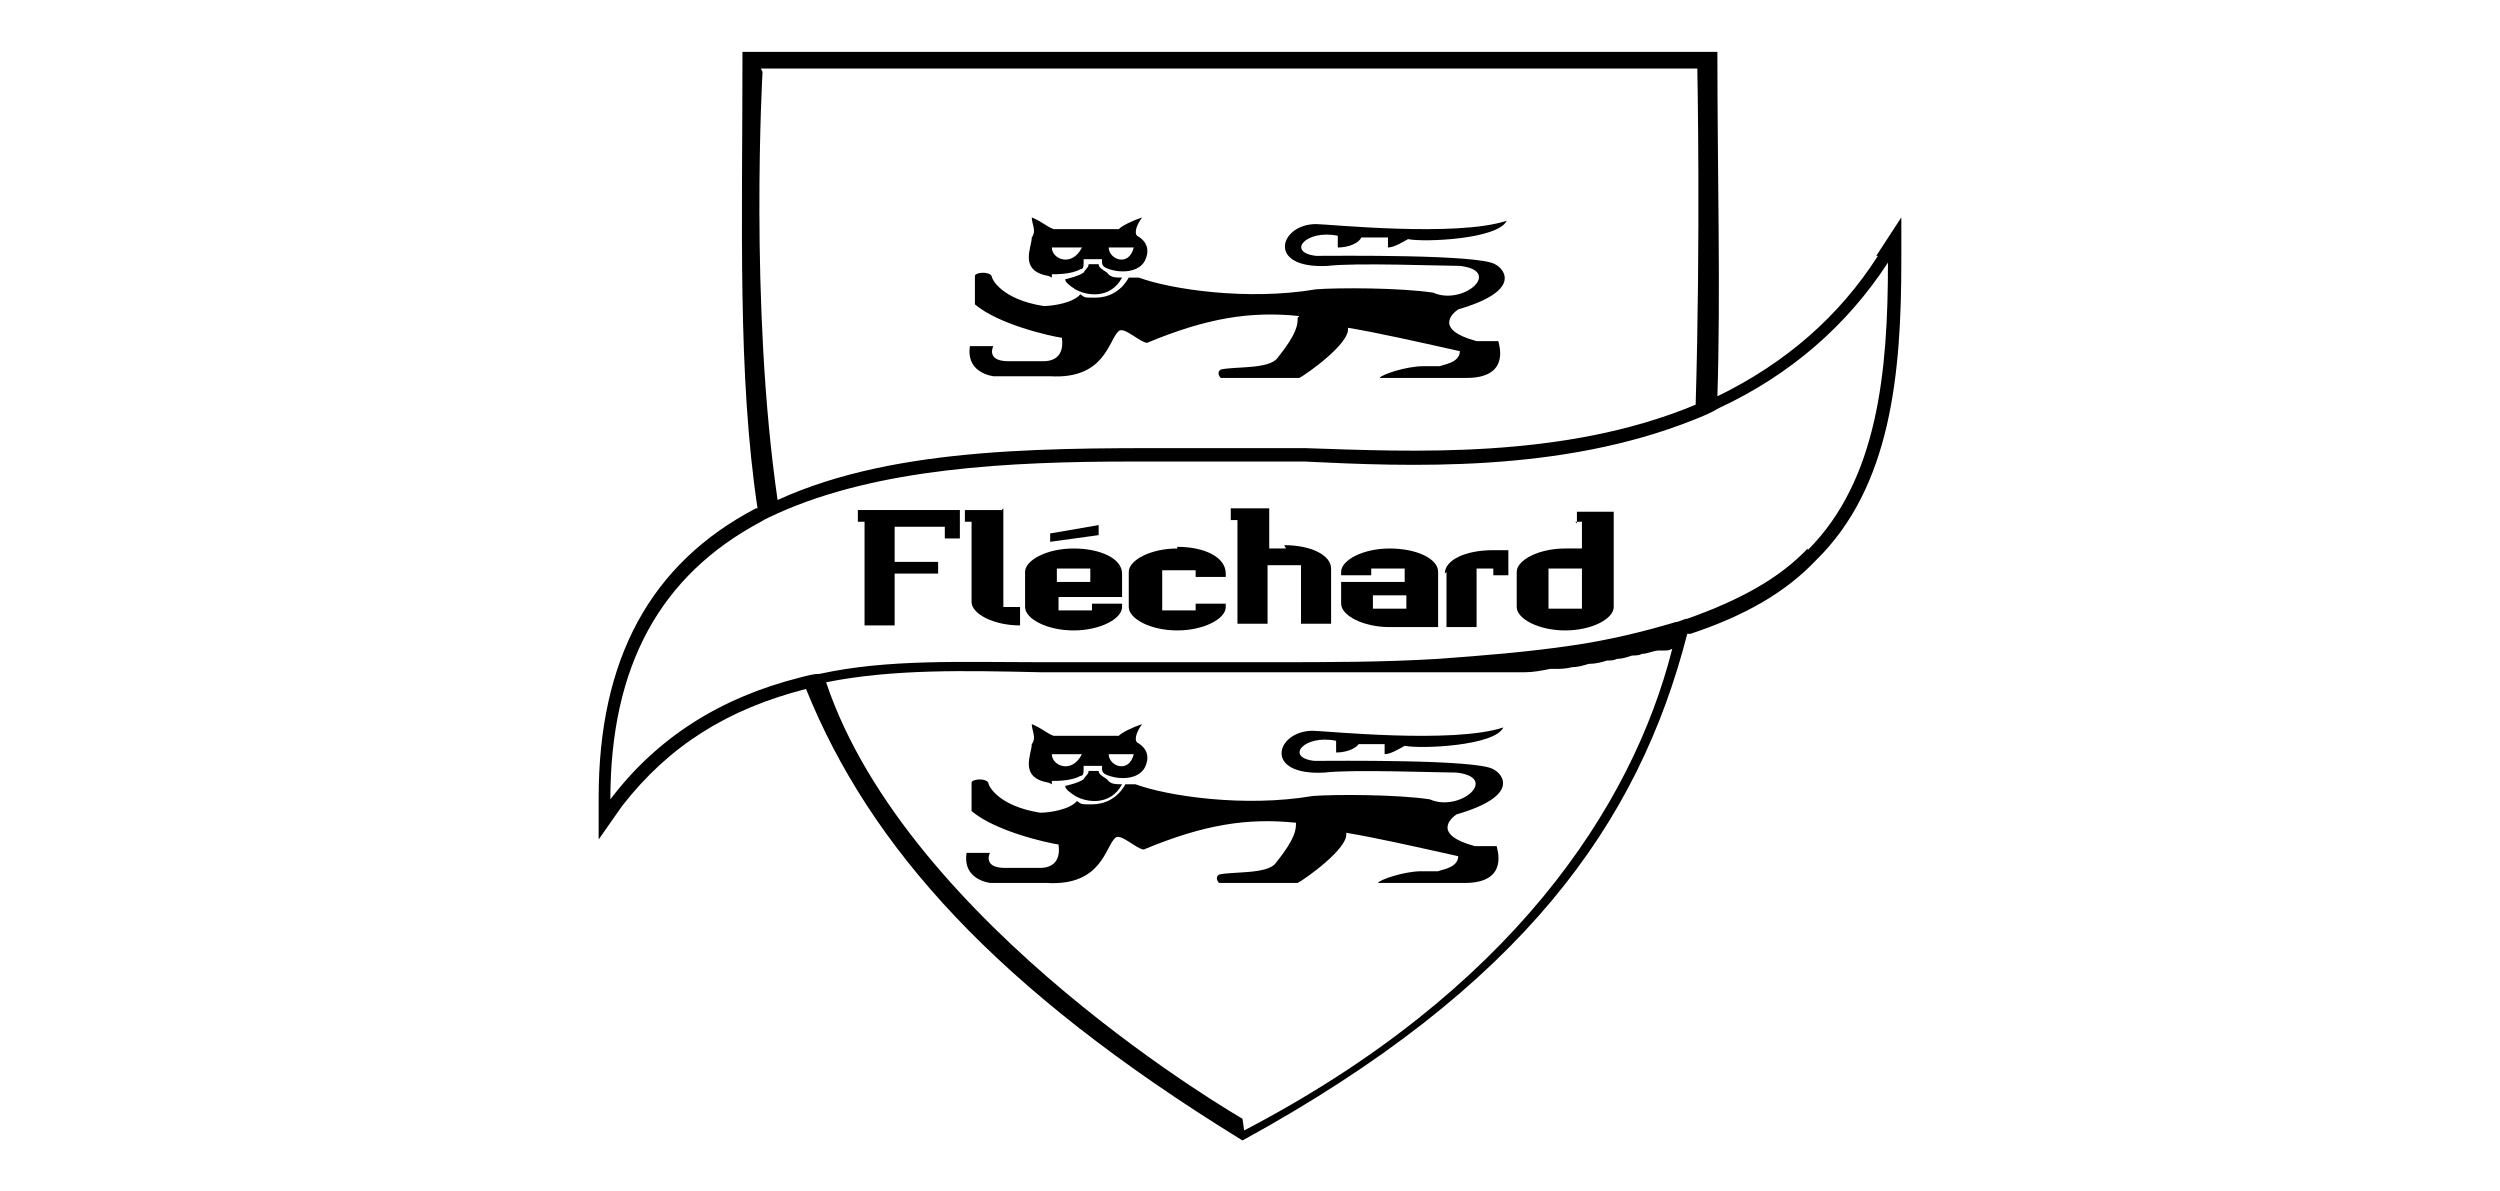 <svg xmlns="http://www.w3.org/2000/svg" id="uuid-fce7b962-3949-4bb1-a351-a63d300d0851" viewBox="0 0 149.5 71.2"><defs><style>.uuid-b127a703-9e73-4db4-bab5-630217c50da6{stroke-width:0px;}</style></defs><path class="uuid-b127a703-9e73-4db4-bab5-630217c50da6" d="m112.3,15.3c-2.3,3.6-5.5,6.4-9.6,8.4.2-6.3,0-13.2,0-20.6h-58.3c0,10.4-.3,19.3.9,27.3,0,0,0,0-.1,0-6.3,3.3-9.4,9-9.4,17.3v2.5l1.4-2c2.8-3.6,6.3-5.8,11-7,0,0,0,0,0,0,3.8,9.4,11.3,17.9,26.1,27h0c16.8-9.2,23.7-19,26.6-30.3,0,0,.1,0,.2,0,3.3-1.1,5.7-2.5,7.5-4.4,4.5-4.4,5.1-11.2,5.1-17.9v-2.6l-1.5,2.3ZM45.5,4.1h56s.2,10-.1,20.1c-7.9,3.3-17.1,2.8-23.3,2.6-1.6,0-3.2,0-4.4,0h-1.8c-8.6,0-18.2-.2-25.4,3.1-1.7-11.7-.9-25.6-.9-25.6Zm28.8,62.8s-20-11.5-24.9-26.1c4-.8,8.3-.7,12.8-.6h1c.7,0,1.5,0,2.2,0,2.9,0,5.9,0,8.8,0,.4,0,.8,0,1.1,0,1.3,0,2.7,0,4,0,.4,0,.8,0,1.2,0,1.3,0,2.6,0,3.8,0,0,0,.1,0,.2,0,.2,0,.4,0,.7,0,.4,0,.7,0,1.1,0,.3,0,.7,0,1,0,.3,0,.7,0,1,0,.3,0,.6,0,1,0,.4,0,.7,0,1.1,0,.3,0,.5,0,.8,0,.5,0,1-.1,1.5-.2.1,0,.2,0,.3,0,0,0,0,0,0,0,.3,0,.6,0,1-.1.3,0,.7-.1,1-.2.4,0,.8-.1,1.1-.2.2,0,.4,0,.6-.1.3,0,.6-.1.9-.2.2,0,.4,0,.6-.1.3,0,.7-.2,1-.2,0,0,.2,0,.3,0,0,0,0,0,0,0,.2,0,.3,0,.5-.1-2.4,9.5-9.7,20.5-25.6,28.8Zm33.8-34.1c-1.7,1.8-4.1,3.1-7.2,4.2-.2,0-.5.2-.7.2-2,.6-4.1,1.1-6.2,1.4-2.7.4-5.3.6-8,.8-3.3.2-6.6.2-10,.2-3.7,0-7.4,0-11.1,0-.6,0-1.1,0-1.7,0h-1c-4.7,0-9.1-.2-13.2.7-.4,0-.7.1-1.1.2-4.8,1.2-8.6,3.6-11.4,7.3,0-8,3-13.4,9-16.6.3-.2.6-.3,1-.5,6-2.7,13.8-3.1,21.2-3.1s2.7,0,4.1,0h1.8c1.3,0,2.8,0,4.4,0,6.2.3,15.3.7,23.3-2.5.5-.2,1-.4,1.5-.7,4.3-2,7.7-5,10.1-8.7,0,6.5-.6,13-4.8,17.2Z"></path><path class="uuid-b127a703-9e73-4db4-bab5-630217c50da6" d="m65.7,46.1h-.6c0,.2-.2.3-.3.5-.3.2-.7.3-1.1.4,0,.2.3.4.6.6.7.4,2.1.6,2.8-.7-.4,0-.7,0-.9-.3-.3-.2-.5-.3-.5-.5Z"></path><path class="uuid-b127a703-9e73-4db4-bab5-630217c50da6" d="m62.9,46.9v-.2c.3,0,1.2,0,1.7-.3.2,0,.2-.2.2-.4v-.2h1.1v.2c0,0,0,.2.2.3.6.3,1.8.4,2.3-.3h0c.2-.3.5-1.1-.4-1.6-.2-.2,0-.7.3-1.1-.6.2-1.2.5-1.4.7-.5,0-3.9,0-3.9,0-.5-.2-.6-.4-1.3-.7,0,.4.3.8,0,1.2,0,.6-.8,2,1,2.3Zm4.9-1.8c-.3,1.2-1.5.7-1.5,0h1.5Zm-3.1,0c-.6,1.2-1.8.7-1.8,0h1.8Z"></path><path class="uuid-b127a703-9e73-4db4-bab5-630217c50da6" d="m81.2,44.5c.3,0,1.6,0,1.6,0,0,0,0,.4,0,.6.4,0,1-.4,1.2-.5,1,.2,5.4,0,5.9-1.1-3,1-10.7.2-11.4.2-2.2,0-3,2.7.7,2.5,1.6-.2,6.9,0,7.9,0,2.6.3.2,2.4-1.6,1.6-2-.3-5.7-.3-7-.2-4.1.7-8.7,0-10.6-.7-.2,0-.4,0-.6,0-.5.9-1.3,1.2-2,1.2s-.6,0-.9-.2c-.4.5-1.6.7-2.2.7-2.5-.4-3.1-1.6-3.1-1.8-.2-.3-1-.2-1,0,0,0,0,1.4,0,1.7,1.4,1.2,4.5,1.9,5.2,2,.2,1.4-.9,1.4-1.1,1.4h-2.1c-1.2,0-1-.7-.9-.9h-1.4c-.2,1.3.8,1.7,1.4,1.8,0,0,2.4,0,3.4,0,3.3.2,3.5-2.2,4.1-2.7.3-.3,1.3.7,1.7.7,3.6-1.5,6.2-1.9,9.1-1.6,0,.4,0,.9-1.2,2.4-.5.7-2.6.5-3.4.7-.3.2,0,.5,0,.5,1.2,0,4.6,0,4.7,0,.4-.2,3.1-2.1,2.9-3,1.8.3,4,.8,6.7,1.4,0,.7-1,.8-1.2.9,0,0-.8,0-1,0-1,0-2.5.5-2.6.7h5.2c2.7,0,1.9-2.1,1.9-2.2h-1.3c-2.6-.7-1.4-1.7-1.1-1.9,3.8-1.1,2.8-2.4,2.2-2.7-1-.6-9.5-.5-10.7-.5-1.8-.2-.6-1.6,1.3-1.2,0,0,0,.6,0,.7.7,0,1.3-.3,1.4-.6Z"></path><path class="uuid-b127a703-9e73-4db4-bab5-630217c50da6" d="m65.7,15.8h-.6c0,.2-.2.3-.3.5-.3.2-.7.3-1.1.4,0,.2.3.4.6.6.7.4,2.1.6,2.8-.7-.4,0-.7,0-.9-.3-.3-.2-.5-.3-.5-.5Z"></path><path class="uuid-b127a703-9e73-4db4-bab5-630217c50da6" d="m62.9,16.6v-.2c.3,0,1.2,0,1.7-.3.2,0,.2-.2.2-.4v-.2h1.1v.2c0,0,0,.2.2.3.6.3,1.8.4,2.3-.3h0c.2-.3.5-1.1-.4-1.6-.2-.2,0-.7.3-1.1-.6.2-1.2.5-1.4.7-.5,0-3.9,0-3.9,0-.5-.2-.6-.4-1.3-.7,0,.4.3.8,0,1.2,0,.6-.8,2,1,2.3Zm4.9-1.8c-.3,1.2-1.5.7-1.5,0h1.5Zm-3.1,0c-.6,1.2-1.8.7-1.8,0h1.8Z"></path><path class="uuid-b127a703-9e73-4db4-bab5-630217c50da6" d="m77.6,19c0,.4,0,.9-1.2,2.4-.5.7-2.6.5-3.4.7-.3.2,0,.5,0,.5,1.2,0,4.6,0,4.7,0,.4-.2,3.1-2.1,2.9-3,1.8.3,4,.8,6.7,1.4,0,.7-1,.8-1.2.9,0,0-.8,0-1,0-1,0-2.5.5-2.6.7h5.2c2.7,0,1.9-2.1,1.9-2.2h-1.3c-2.6-.7-1.4-1.7-1.1-1.9,3.8-1.1,2.8-2.4,2.2-2.7-1-.6-9.5-.5-10.7-.5-1.8-.2-.6-1.6,1.3-1.2,0,0,0,.6,0,.7.7,0,1.3-.3,1.4-.6.3,0,1.6,0,1.6,0,0,0,0,.4,0,.6.4,0,1-.4,1.2-.5,1,.2,5.4,0,5.9-1.1-3,1-10.7.2-11.4.2-2.2,0-3,2.7.7,2.5,1.6-.2,6.9,0,7.9,0,2.6.3.2,2.4-1.6,1.6-2-.3-5.7-.3-7-.2-4.1.7-8.7,0-10.6-.7-.2,0-.4,0-.6,0-.5.9-1.3,1.2-2,1.2s-.6,0-.9-.2c-.4.5-1.6.7-2.2.7-2.5-.4-3.1-1.6-3.1-1.8-.2-.3-1-.2-1,0,0,0,0,1.4,0,1.7,1.4,1.2,4.5,1.9,5.2,2,.2,1.4-.9,1.4-1.1,1.4h-2.1c-1.2,0-1-.7-.9-.9h-1.4c-.2,1.3.8,1.7,1.4,1.8,0,0,2.4,0,3.4,0,3.3.2,3.5-2.2,4.1-2.7.3-.3,1.3.7,1.7.7,3.6-1.5,6.2-1.9,9.1-1.6Z"></path><polygon class="uuid-b127a703-9e73-4db4-bab5-630217c50da6" points="51.3 31.2 51.7 31.2 51.7 37.4 53.5 37.4 53.5 34.3 56.1 34.3 56.1 33.6 53.5 33.6 53.5 31.5 56.5 31.5 56.5 32.2 57.4 32.2 57.4 30.5 51.3 30.5 51.3 31.2"></polygon><path class="uuid-b127a703-9e73-4db4-bab5-630217c50da6" d="m59.9,30.5h-2.2v.7h.4v4.8c0,.7,1.3,1.4,2.9,1.4v-1.1h-1v-5.9Z"></path><polygon class="uuid-b127a703-9e73-4db4-bab5-630217c50da6" points="65.7 31.4 62.8 31.9 62.8 32.4 65.7 32 65.7 31.4"></polygon><path class="uuid-b127a703-9e73-4db4-bab5-630217c50da6" d="m64.2,32.8c-1.6,0-2.9.7-2.9,1.4v2.1c0,.7,1.3,1.4,2.9,1.4s2.9-.7,2.9-1.4v-.2h-1.8v.4h-2v-.8h3.8v-1.4c0-.9-1.3-1.5-2.9-1.5Zm1,2h-2v-.8h2v.8Z"></path><path class="uuid-b127a703-9e73-4db4-bab5-630217c50da6" d="m70.4,32.8c-1.6,0-2.9.7-2.9,1.4v2.1c0,.7,1.3,1.4,2.9,1.4s2.9-.7,2.9-1.4v-.2h-1.8v.4h-2v-2.4h2v.4h1.8v-.2c0-1-1.3-1.6-2.9-1.6Z"></path><path class="uuid-b127a703-9e73-4db4-bab5-630217c50da6" d="m76.9,32.8c-.6,0-1,0-1,0v-2.4h-2.3v.7h.4v6.2h1.8v-3.5h2v3.5h1.8v-3.3c0-.8-1.2-1.4-2.8-1.4Z"></path><path class="uuid-b127a703-9e73-4db4-bab5-630217c50da6" d="m83.1,32.8c-1.6,0-2.9.7-2.9,1.4v.2h1.8v-.4h2v.8h-3.8v1.3c0,.7,1.3,1.4,2.9,1.4h2.9v-3.3c0-.8-1.3-1.4-2.9-1.4Zm1,3.6h-2v-.8h2v.8Z"></path><path class="uuid-b127a703-9e73-4db4-bab5-630217c50da6" d="m86.5,34.2v3.3h1.8v-3.5h1v.4h.9v-1.5c-.3,0-.6,0-.9,0-1.7,0-2.9.6-2.9,1.4Z"></path><path class="uuid-b127a703-9e73-4db4-bab5-630217c50da6" d="m94.2,31.2h.4v1.6c-.3,0-.6,0-1,0-1.6,0-2.9.7-2.9,1.4v2.1c0,.7,1.3,1.4,2.9,1.4s2.9-.7,2.9-1.4v-5.7h-2.2v.7Zm.4,5.2h-2v-2.4h2v2.4Z"></path></svg>